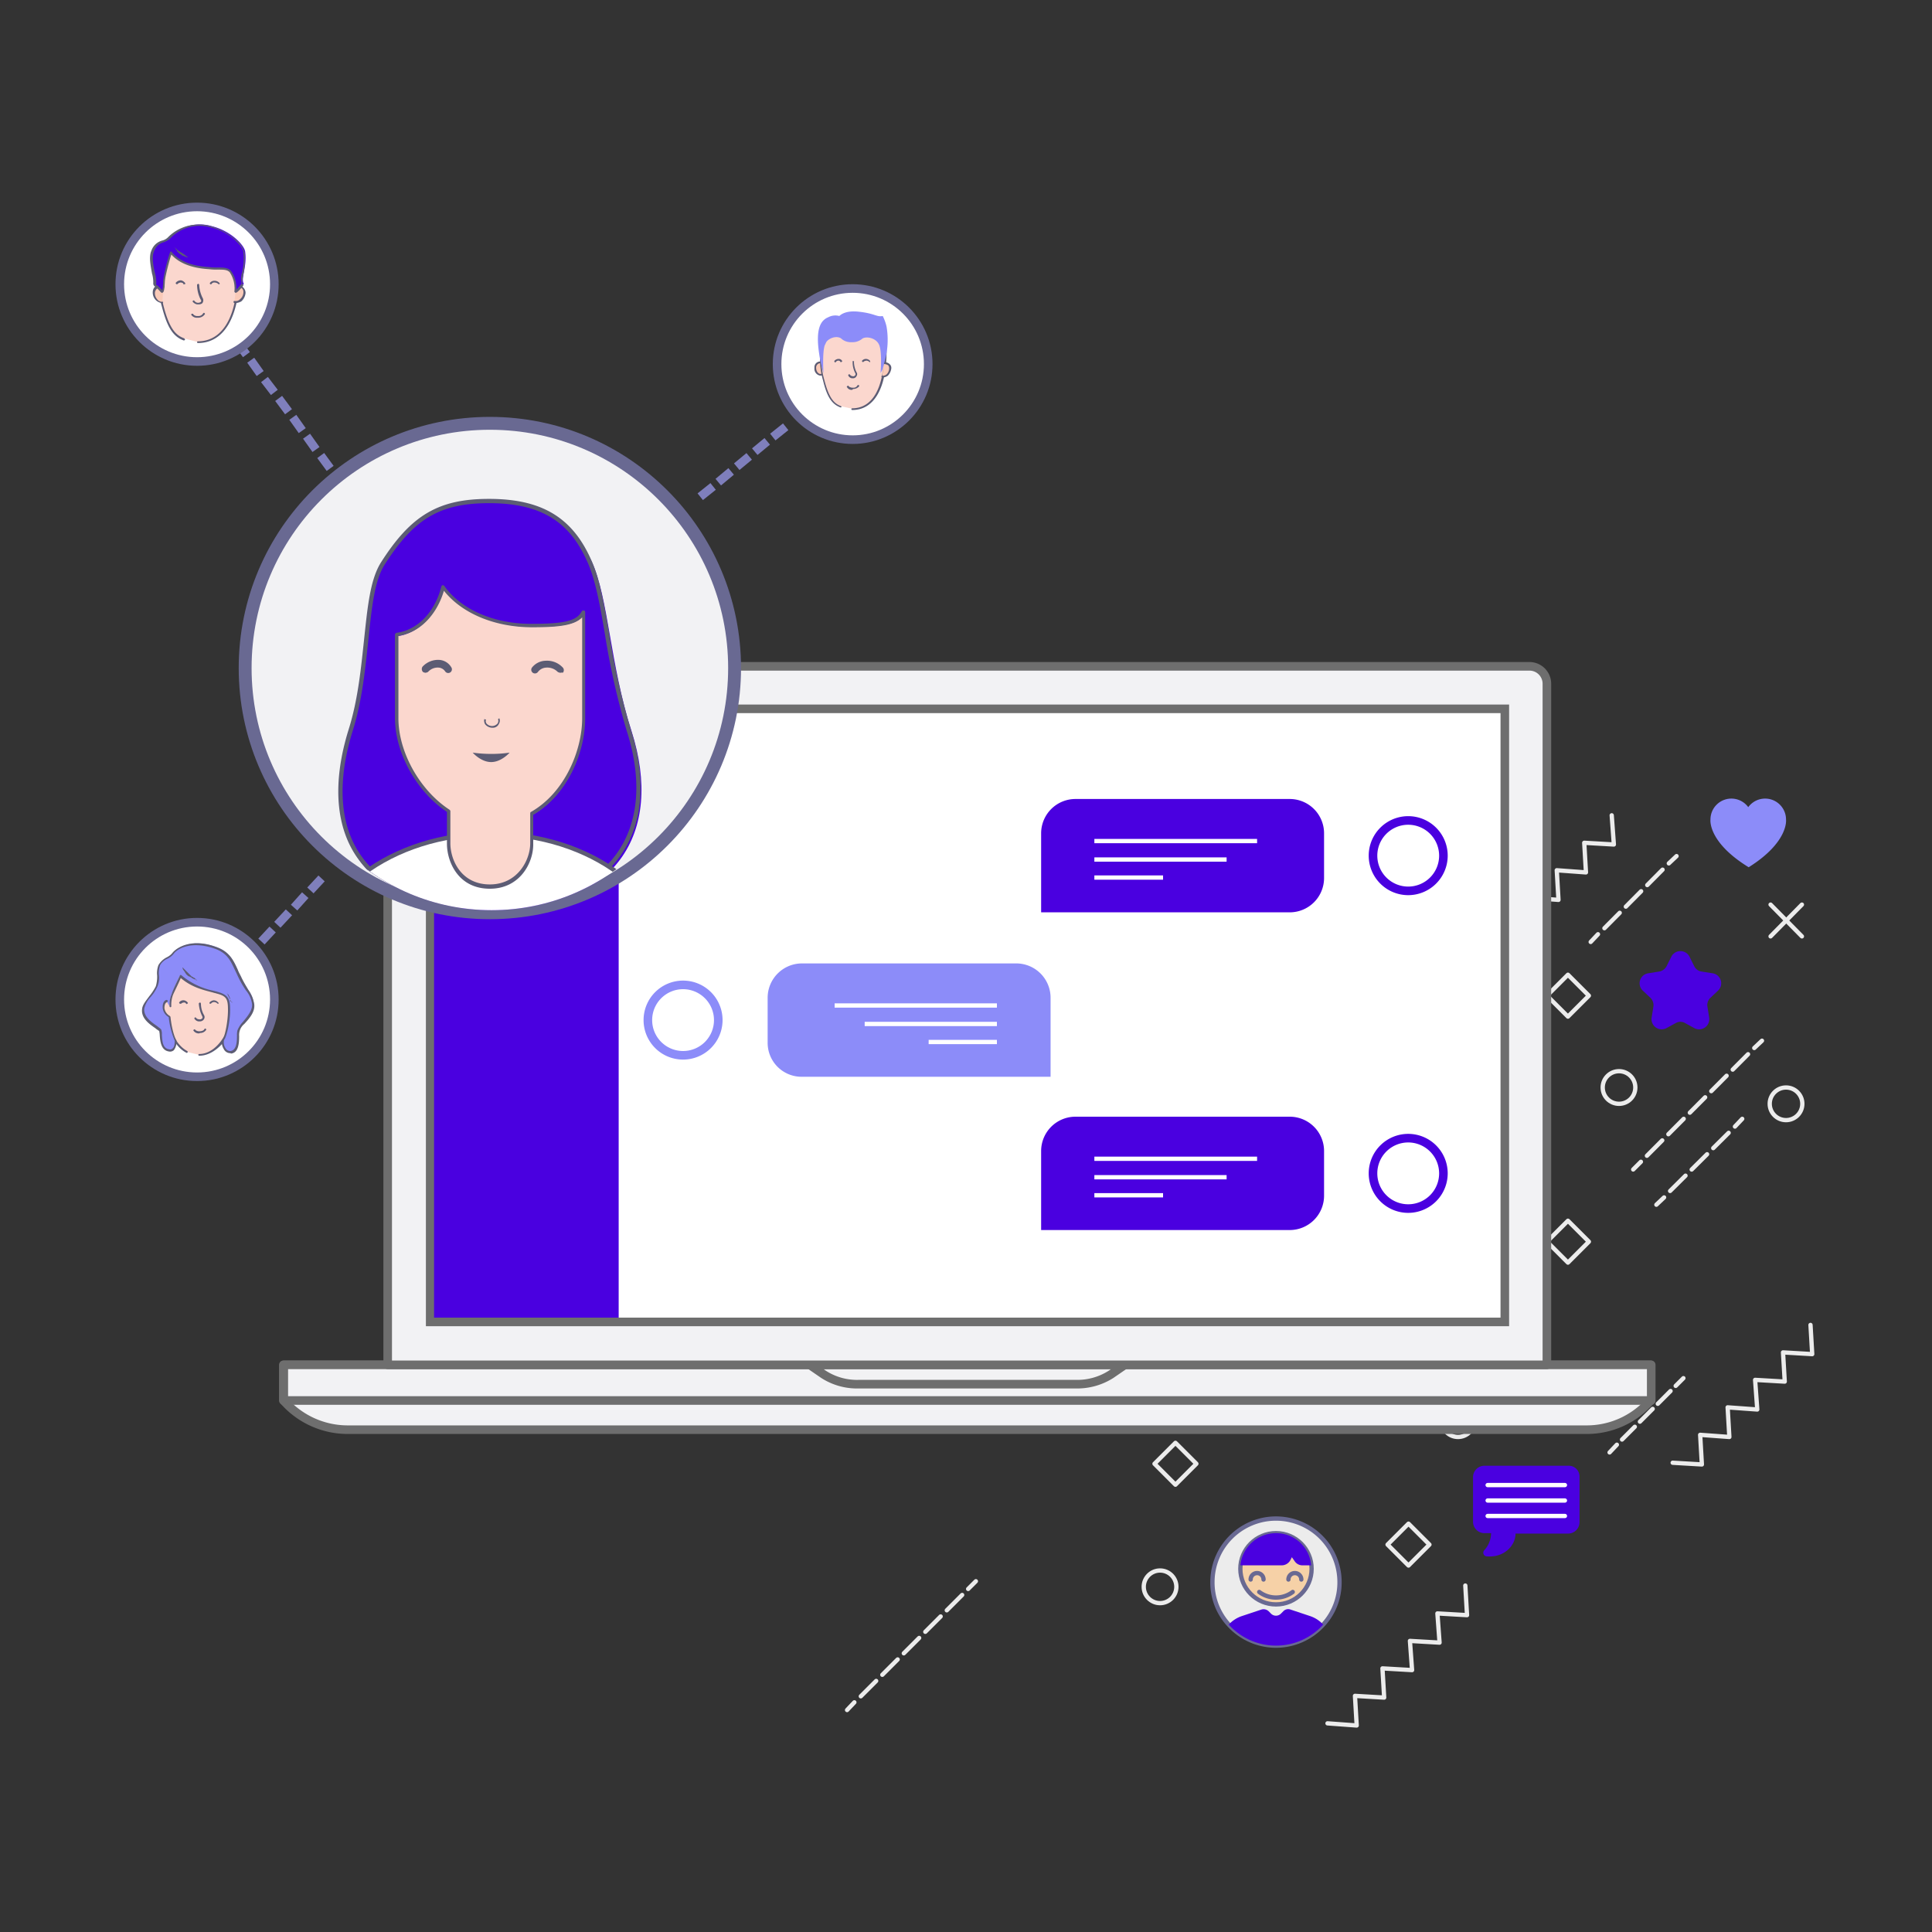 <svg id="Calque_1" data-name="Calque 1" xmlns="http://www.w3.org/2000/svg" xmlns:xlink="http://www.w3.org/1999/xlink" viewBox="0 0 450 450"><rect x="0" y="0" width="450" height="450" fill="#333333" stroke="none"/><defs><style>.cls-1,.cls-14,.cls-15,.cls-16,.cls-17,.cls-18,.cls-19,.cls-20,.cls-25,.cls-27,.cls-3,.cls-31,.cls-36,.cls-37,.cls-6{fill:none;}.cls-2{fill:#f1bd19;}.cls-10,.cls-11,.cls-12,.cls-13,.cls-2,.cls-3,.cls-7,.cls-8,.cls-9{stroke:#231f20;}.cls-10,.cls-11,.cls-12,.cls-13,.cls-14,.cls-15,.cls-16,.cls-17,.cls-18,.cls-19,.cls-2,.cls-20,.cls-21,.cls-3,.cls-36,.cls-4,.cls-5,.cls-6,.cls-7,.cls-8,.cls-9{stroke-linecap:round;stroke-linejoin:round;}.cls-4,.cls-7{fill:#ececec;}.cls-25,.cls-32,.cls-4,.cls-5,.cls-6{stroke:#696992;}.cls-5,.cls-8{fill:#f6d1a7;}.cls-9{fill:#d6a500;}.cls-10{fill:#424242;}.cls-11{fill:#ff8c56;}.cls-12{fill:#add676;}.cls-13{fill:#ec6f39;}.cls-14,.cls-15,.cls-16,.cls-17,.cls-18,.cls-19,.cls-20{stroke:#ececec;}.cls-15{stroke-dasharray:4.45 1.78;}.cls-16{stroke-dasharray:5.03 2.01;}.cls-17{stroke-dasharray:5.06 2.02;}.cls-18{stroke-dasharray:5.06 2.02;}.cls-19{stroke-dasharray:4.84 1.94;}.cls-20{stroke-dasharray:4.21 1.68;}.cls-21,.cls-24{fill:#f2f2f4;}.cls-21,.cls-22{stroke:#6e6e6e;}.cls-21,.cls-22,.cls-31,.cls-32{stroke-width:2px;}.cls-22,.cls-28,.cls-32{fill:#fff;}.cls-22,.cls-25,.cls-27,.cls-28,.cls-31,.cls-32,.cls-37{stroke-miterlimit:10;}.cls-23{fill:#4a00e0;}.cls-25{stroke-width:3px;}.cls-26{clip-path:url(#clip-path);}.cls-27{stroke:#5c5c74;}.cls-28{stroke:#5d5c74;}.cls-29{fill:#fbd7ce;}.cls-30{fill:#5c5c74;}.cls-31{stroke:#7f7fbc;}.cls-33{fill:#facab8;}.cls-34{fill:#edeff0;}.cls-35{fill:#8c8cf9;}.cls-36,.cls-37{stroke:#fff;}</style><clipPath id="clip-path"><circle class="cls-1" cx="114.5" cy="163" r="49"/></clipPath></defs><title>cute-1-night</title><path class="cls-2" d="M349.5,186H329.8a2.65,2.65,0,0,0-2.6,2.6v10.5a2.65,2.65,0,0,0,2.6,2.6h1.6a6,6,0,0,1-1.6,4,.85.85,0,0,0,.5,1.4c4.1.4,6.8-2.5,6.8-5.3h12.3a2.65,2.65,0,0,0,2.6-2.6V188.7A2.47,2.47,0,0,0,349.5,186Z"/><line class="cls-3" x1="330.6" y1="190.4" x2="348.6" y2="190.4"/><line class="cls-3" x1="330.6" y1="194.1" x2="348.6" y2="194.1"/><line class="cls-3" x1="330.6" y1="197.7" x2="348.6" y2="197.7"/><path class="cls-4" d="M312,368.5a14.53,14.53,0,0,1-3.8,9.9,14.8,14.8,0,0,1-22,0,14.53,14.53,0,0,1-3.8-9.9,14.8,14.8,0,0,1,29.6,0Z"/><circle class="cls-5" cx="297.2" cy="365.4" r="8.3"/><path class="cls-6" d="M300.1,367.9a1.5,1.5,0,0,1,3,0"/><path class="cls-6" d="M291.3,367.9a1.5,1.5,0,0,1,3,0"/><path class="cls-6" d="M293.3,370.8a6.5,6.5,0,0,0,7.8,0"/><path class="cls-7" d="M349.9,287.7a14.25,14.25,0,0,1-3.6,9.4,13.93,13.93,0,0,1-10.4,4.7,13.77,13.77,0,0,1-10.4-4.7,14.25,14.25,0,0,1-3.6-9.4,14,14,0,1,1,28,0Z"/><circle class="cls-8" cx="335.9" cy="284.7" r="7.9"/><path class="cls-9" d="M335.9,276.8a7.77,7.77,0,0,0-7.8,7.2h9.1a2.19,2.19,0,0,0,2-1.3l.3-.6.7.9a2.14,2.14,0,0,0,1.8.9h1.9A8.18,8.18,0,0,0,335.9,276.8Z"/><path class="cls-3" d="M338.7,287a1.4,1.4,0,0,1,2.8,0"/><path class="cls-3" d="M330.2,287a1.4,1.4,0,0,1,2.8,0"/><path class="cls-3" d="M332.2,289.8a5.86,5.86,0,0,0,3.7,1.2,6.53,6.53,0,0,0,3.7-1.2"/><path class="cls-10" d="M346.3,297.1a13.93,13.93,0,0,1-10.4,4.7,13.77,13.77,0,0,1-10.4-4.7,8.12,8.12,0,0,1,2.9-1.9l4.3-1.4a1.79,1.79,0,0,1,1.7.4l.5.5a1.69,1.69,0,0,0,2.3,0l.5-.5a1.73,1.73,0,0,1,1.7-.4l4.3,1.4A6.72,6.72,0,0,1,346.3,297.1Z"/><path class="cls-7" d="M274.1,268.9a14.17,14.17,0,0,1-3.7,9.6,14.34,14.34,0,0,1-10.7,4.8,14.46,14.46,0,0,1-14.4-14.4,14.4,14.4,0,0,1,28.8,0Z"/><circle class="cls-8" cx="259.7" cy="265.9" r="8.1"/><path class="cls-11" d="M259.7,257.8a8,8,0,0,0-8,7.3H261a2.09,2.09,0,0,0,2-1.3l.3-.6.7.9a2.14,2.14,0,0,0,1.8.9h1.9A8,8,0,0,0,259.7,257.8Z"/><path class="cls-3" d="M262.6,268.3a1.5,1.5,0,0,1,3,0"/><path class="cls-3" d="M254,268.3a1.5,1.5,0,1,1,3,0"/><path class="cls-3" d="M255.9,271.1a6.36,6.36,0,0,0,3.8,1.2,7.13,7.13,0,0,0,3.8-1.2"/><path class="cls-12" d="M270.4,278.6a14.34,14.34,0,0,1-10.7,4.8,14.15,14.15,0,0,1-10.7-4.8,6.72,6.72,0,0,1,3-1.9l4.4-1.5a1.79,1.79,0,0,1,1.7.4l.5.5a1.69,1.69,0,0,0,2.3,0l.5-.5a1.73,1.73,0,0,1,1.7-.4l4.4,1.5A6.14,6.14,0,0,1,270.4,278.6Z"/><path class="cls-13" d="M304.9,283a4.87,4.87,0,0,0-8.8-2.9,4.87,4.87,0,0,0-8.8,2.9s-.7,5.2,8.9,11.1C305.6,288.2,304.9,283,304.9,283Z"/><line class="cls-14" x1="412.4" y1="210.7" x2="419.7" y2="218.1"/><line class="cls-14" x1="419.7" y1="210.7" x2="412.4" y2="218.1"/><line class="cls-14" x1="282.5" y1="240.5" x2="289.9" y2="247.8"/><line class="cls-14" x1="289.9" y1="240.5" x2="282.5" y2="247.8"/><circle class="cls-14" cx="270.2" cy="369.6" r="3.8"/><circle class="cls-14" cx="416" cy="257.1" r="3.8"/><circle class="cls-14" cx="339.6" cy="330.9" r="3.8"/><rect class="cls-14" x="324.62" y="356.32" width="6.9" height="6.9" transform="translate(-158.31 337.35) rotate(-45)"/><rect class="cls-14" x="270.33" y="337.49" width="6.9" height="6.9" transform="translate(-160.89 293.45) rotate(-45)"/><rect class="cls-14" x="271.46" y="285.76" width="6.9" height="6.9" transform="translate(-123.99 279.1) rotate(-45)"/><rect class="cls-14" x="318.36" y="308.56" width="6.9" height="6.9" transform="translate(-126.37 318.94) rotate(-45)"/><circle class="cls-14" cx="377.1" cy="253.3" r="3.8"/><circle class="cls-14" cx="330.2" cy="219.4" r="3.8"/><rect class="cls-14" x="361.76" y="285.76" width="6.9" height="6.9" transform="translate(-97.54 342.95) rotate(-45)"/><rect class="cls-14" x="361.75" y="228.46" width="6.9" height="6.9" transform="translate(-57.02 326.16) rotate(-45)"/><polyline class="cls-14" points="341.3 369.3 341.7 376.2 334.8 375.8 335.3 382.6 328.4 382.2 328.9 389 322 388.6 322.4 395.4 315.6 395 316 401.9 309.2 401.4"/><polyline class="cls-14" points="421.7 308.6 422.1 315.4 415.3 315 415.7 321.8 408.8 321.4 409.3 328.3 402.4 327.8 402.8 334.7 396 334.2 396.4 341.1 389.6 340.7"/><polyline class="cls-14" points="311.9 241.1 312.3 247.9 305.5 247.5 305.9 254.4 299.1 253.9 299.5 260.8 292.6 260.4 293.1 267.2 286.2 266.8 286.6 273.6 279.8 273.2"/><polyline class="cls-14" points="265.1 300.2 265.5 307.1 258.7 306.6 259.1 313.5 252.3 313.1 252.7 319.9 245.8 319.5 246.3 326.3 239.4 325.9 239.9 332.7 233 332.3"/><line class="cls-14" x1="222.5" y1="323.5" x2="224.3" y2="321.8"/><line class="cls-15" x1="225.5" y1="320.5" x2="242.5" y2="303.5"/><line class="cls-14" x1="243.1" y1="302.9" x2="244.9" y2="301.1"/><line class="cls-14" x1="297" y1="228.1" x2="298.8" y2="226.3"/><line class="cls-15" x1="300.1" y1="225.1" x2="317" y2="208.1"/><line class="cls-14" x1="317.7" y1="207.5" x2="319.4" y2="205.7"/><line class="cls-14" x1="301.9" y1="233" x2="303.7" y2="231.3"/><line class="cls-16" x1="305.1" y1="229.8" x2="314.4" y2="220.6"/><line class="cls-14" x1="315.1" y1="219.9" x2="316.9" y2="218.1"/><line class="cls-14" x1="380.4" y1="272.4" x2="382.2" y2="270.6"/><line class="cls-17" x1="383.6" y1="269.2" x2="407.9" y2="244.8"/><line class="cls-14" x1="408.6" y1="244.1" x2="410.4" y2="242.4"/><line class="cls-14" x1="385.8" y1="280.6" x2="387.6" y2="278.9"/><line class="cls-18" x1="389" y1="277.4" x2="403.4" y2="263.1"/><line class="cls-14" x1="404.1" y1="262.4" x2="405.8" y2="260.6"/><line class="cls-14" x1="260.2" y1="329.7" x2="261.9" y2="327.9"/><line class="cls-18" x1="263.4" y1="326.5" x2="277.7" y2="312.2"/><line class="cls-14" x1="278.4" y1="311.4" x2="280.2" y2="309.7"/><line class="cls-14" x1="336.3" y1="318" x2="338.1" y2="316.2"/><line class="cls-18" x1="339.5" y1="314.8" x2="353.8" y2="300.4"/><line class="cls-14" x1="354.6" y1="299.7" x2="356.3" y2="298"/><line class="cls-14" x1="315.1" y1="274.8" x2="316.8" y2="273"/><line class="cls-18" x1="318.3" y1="271.6" x2="332.6" y2="257.3"/><line class="cls-14" x1="333.3" y1="256.6" x2="335.1" y2="254.8"/><line class="cls-14" x1="307.5" y1="269.3" x2="309.3" y2="267.5"/><line class="cls-19" x1="310.6" y1="266.1" x2="319.5" y2="257.2"/><line class="cls-14" x1="320.2" y1="256.6" x2="322" y2="254.8"/><polyline class="cls-14" points="375.4 189.9 375.9 196.7 369 196.3 369.4 203.2 362.6 202.7 363 209.6 356.2 209.1 356.6 216 349.7 215.6 350.2 222.4 343.3 222"/><line class="cls-14" x1="370.5" y1="219.4" x2="372.2" y2="217.6"/><line class="cls-18" x1="373.7" y1="216.2" x2="388" y2="201.8"/><line class="cls-14" x1="388.7" y1="201.1" x2="390.5" y2="199.4"/><line class="cls-14" x1="197.3" y1="398.3" x2="199" y2="396.5"/><line class="cls-17" x1="200.5" y1="395.1" x2="224.8" y2="370.8"/><line class="cls-14" x1="225.5" y1="370.1" x2="227.3" y2="368.3"/><line class="cls-14" x1="374.9" y1="338.3" x2="376.6" y2="336.5"/><line class="cls-20" x1="377.8" y1="335.3" x2="389.7" y2="323.4"/><line class="cls-14" x1="390.3" y1="322.8" x2="392.1" y2="321"/><path class="cls-7" d="M350.1,248.6H321.7a2,2,0,0,1-2-2V231a2,2,0,0,1,2-2h28.4a2,2,0,0,1,2,2v15.7A1.92,1.92,0,0,1,350.1,248.6Z"/><rect class="cls-2" x="319.7" y="233.5" width="32.4" height="2.9"/><rect class="cls-7" x="321.4" y="243.2" width="10.1" height="1.4"/><rect class="cls-7" x="333.9" y="243.2" width="10.1" height="1.4"/><path class="cls-21" d="M369.6,333H81a19.82,19.82,0,0,1-14.5-6.3l-.5-.5v-8.3H384.5v8.3l-.5.5A19.6,19.6,0,0,1,369.6,333Z"/><rect class="cls-21" x="66.1" y="317.9" width="318.5" height="8.3"/><path class="cls-21" d="M225.3,322.4h25.3a14.62,14.62,0,0,0,8.2-2.3l3.2-2.2H188.6l3.2,2.2a14.39,14.39,0,0,0,8.2,2.3Z"/><path class="cls-21" d="M360.3,317.9H90.3V159.3a4.06,4.06,0,0,1,4.1-4.1H356.2a4.06,4.06,0,0,1,4.1,4.1Z"/><rect class="cls-22" x="100.2" y="165.1" width="250.3" height="142.8"/><rect class="cls-23" x="101.1" y="166.1" width="43" height="140.8"/><circle class="cls-24" cx="114.1" cy="155.6" r="57"/><circle class="cls-25" cx="114.1" cy="155.6" r="57"/><g class="cls-26"><path class="cls-23" d="M147.1,170.3c7.6,23.8-3.6,41.8-32.9,41.8-30.9,0-39.9-18-32.6-41.8,4.6-15,2.8-31.4,7.5-38.8,6.7-10.6,12.8-14.7,25-14.7,11.6,0,18.9,3.7,23.7,14C141.7,139,142.1,154.9,147.1,170.3Z"/><path class="cls-27" d="M113.9,116.7c-11.6,0-17.8,3.7-24.7,14.5-2.5,3.9-3.1,10.3-3.9,17.8-.7,6.5-1.4,14-3.6,21-3.9,12.5-3,22.9,2.3,30,5.5,7.5,15.6,11.2,29.9,11.2,14,0,24.3-4.1,30-11.9,5.4-7.4,6.3-17.6,2.5-29.4a173.48,173.48,0,0,1-5-22.2c-1.2-7.1-2.3-13.2-4.3-17.4C132.8,120.8,125.8,116.7,113.9,116.7Z"/><path class="cls-28" d="M72.3,225.9c0-17.5,18.9-31.7,42.1-31.7s42.1,14.2,42.1,31.7"/><path class="cls-29" d="M123.9,146c-9,0-16.8-3.7-20.6-9-1.5,6.1-5.7,10.5-10.8,11.2v19.5c0,7.5,4.7,16.9,12.1,21.6v7.5c0,4.2,2.6,10.1,9.6,10.1,6.7,0,9.8-5.9,9.8-10.1v-7c7.9-4.5,12.1-14.3,12.1-22.1V142.9C134.8,145.3,131.6,146,123.9,146Z"/><path class="cls-30" d="M114.1,207c-7.4,0-10-6.3-10-10.5v-7.4c-7-4.6-12.1-13.7-12.1-21.8V147.8c0-.2.2-.3.3-.4,4.9-.6,9-4.8,10.5-10.8q.15-.3.3-.3a.52.52,0,0,1,.4.2c3.9,5.5,11.6,8.8,20.2,8.8,7.9,0,10.6-.7,11.8-2.9.1-.2.3-.2.5-.2s.3.2.3.4v24.8c0,7.4-3.8,17.5-12.1,22.4v6.7C124.3,200.8,121.2,207,114.1,207ZM92.8,148.1v19.2c0,7.9,5,16.8,11.9,21.3.1.1.2.2.2.3v7.5c0,3.9,2.5,9.6,9.2,9.6,6.4,0,9.4-5.6,9.4-9.6v-7c0-.1.1-.3.2-.3,7.9-4.5,11.9-14.4,11.9-21.8V143.8c-1.9,1.9-5.5,2.3-11.7,2.3-8.6,0-16.3-3.2-20.5-8.5C101.7,143.3,97.7,147.4,92.8,148.1Z"/><path class="cls-30" d="M118.7,175.3s-1.9,2.2-4.3,2.2-4.3-2.2-4.3-2.2a30.69,30.69,0,0,0,4.3.3A28.94,28.94,0,0,0,118.7,175.3Z"/><path class="cls-30" d="M114.7,169.5h0a2.14,2.14,0,0,1-1.7-.8,1.64,1.64,0,0,1-.2-1.2l.4.1a1,1,0,0,0,.1.9,1.7,1.7,0,0,0,2.6,0,1.15,1.15,0,0,0,.1-1l.3-.2a1.39,1.39,0,0,1-.1,1.3A1.51,1.51,0,0,1,114.7,169.5Z"/><path class="cls-30" d="M99.1,156.7a1.42,1.42,0,0,1-.6-.2,1,1,0,0,1-.1-1.2,4.93,4.93,0,0,1,3.9-1.6,3.51,3.51,0,0,1,2.8,1.7.86.86,0,1,1-1.4,1,2,2,0,0,0-1.5-.9,3,3,0,0,0-2.5,1A1.42,1.42,0,0,1,99.1,156.7Z"/><path class="cls-30" d="M130.5,156.7a1.42,1.42,0,0,1-.6-.2,3.39,3.39,0,0,0-2.7-1,2.56,2.56,0,0,0-1.9,1,.86.86,0,0,1-1.4-1,4.17,4.17,0,0,1,3.2-1.6,5,5,0,0,1,4,1.6.91.91,0,0,1,0,1.2C130.9,156.6,130.7,156.7,130.5,156.7Z"/></g><line class="cls-31" x1="76.9" y1="109.1" x2="74.7" y2="106.1"/><line class="cls-31" x1="73.6" y1="104.7" x2="71.4" y2="101.6"/><line class="cls-31" x1="70.4" y1="100.3" x2="68.2" y2="97.2"/><line class="cls-31" x1="67.2" y1="95.9" x2="64.9" y2="92.8"/><line class="cls-31" x1="63.9" y1="91.4" x2="61.6" y2="88.4"/><line class="cls-31" x1="60.6" y1="87" x2="58.4" y2="83.9"/><line class="cls-31" x1="57.4" y1="82.6" x2="55.1" y2="79.5"/><line class="cls-31" x1="57" y1="223.3" x2="59.7" y2="220.5"/><line class="cls-31" x1="60.9" y1="219.3" x2="63.5" y2="216.5"/><line class="cls-31" x1="64.6" y1="215.4" x2="67.3" y2="212.5"/><line class="cls-31" x1="68.5" y1="211.4" x2="71.1" y2="208.5"/><line class="cls-31" x1="72.3" y1="207.4" x2="74.9" y2="204.6"/><line class="cls-31" x1="163.1" y1="115.7" x2="166.1" y2="113.3"/><line class="cls-31" x1="167.3" y1="112.3" x2="170.3" y2="109.8"/><line class="cls-31" x1="171.6" y1="108.7" x2="174.5" y2="106.3"/><line class="cls-31" x1="175.8" y1="105.2" x2="178.7" y2="102.8"/><line class="cls-31" x1="180" y1="101.8" x2="183" y2="99.4"/><circle class="cls-32" cx="198.6" cy="84.8" r="17.6"/><path class="cls-33" d="M192.4,85.7a1.33,1.33,0,1,1-2.6,0,1.3,1.3,0,0,1,2.6,0Z"/><path class="cls-30" d="M191.1,87.5a1.62,1.62,0,0,1-1.4-1.8,1.34,1.34,0,0,1,1.4-1.5,1.39,1.39,0,0,1,1.4,1.5A1.54,1.54,0,0,1,191.1,87.5Zm0-2.9a1,1,0,0,0-1,1.1c0,.8.5,1.4,1,1.4s1-.6,1-1.4A.89.89,0,0,0,191.1,84.6Z"/><path class="cls-29" d="M195.8,94.6c-2.2-.8-3.2-3-4-6.3a18.12,18.12,0,0,1-.7-5.4c0-5.5,2.9-7.6,7.4-7.6s7.6,1.2,7.6,6.7c0,8.3-2.7,13.2-7.6,13.2"/><path class="cls-30" d="M198.5,95.5a.2.2,0,1,1,0-.4c4.7,0,7.4-4.7,7.4-12.9,0-5.4-3-6.5-7.4-6.5a7.66,7.66,0,0,0-5.3,1.7c-1.3,1.2-1.9,3.1-1.9,5.7a17.69,17.69,0,0,0,.7,5.4c1.1,4.3,2.3,5.5,3.9,6.1.1.1.2.2.1.2s-.2.2-.2.1c-2.3-.8-3.3-3-4.1-6.3a17.94,17.94,0,0,1-.7-5.5c0-5.2,2.5-7.8,7.6-7.8,4.1,0,7.9.8,7.9,6.9C206.4,90.6,203.5,95.5,198.5,95.5Z"/><path class="cls-30" d="M198.6,88.1h-.2a1.07,1.07,0,0,1-.8-.6c-.1-.1,0-.2.1-.3s.2,0,.3.1a.69.69,0,0,0,.5.3.57.57,0,0,0,.7-.2.45.45,0,0,0,0-.5,5.31,5.31,0,0,1-.6-2.7c0-.1.1-.2.2-.1s.2.1.1.2a5.66,5.66,0,0,0,.6,2.4.75.75,0,0,1,0,.9A.87.87,0,0,1,198.6,88.1Z"/><path class="cls-30" d="M194.5,84.4c-.1,0-.1,0-.1-.1a.19.19,0,0,1,0-.3,1.28,1.28,0,0,1,1-.4.84.84,0,0,1,.7.4c.1.1.1.2-.1.3s-.2.1-.3-.1a.52.52,0,0,0-.4-.2.71.71,0,0,0-.6.3C194.6,84.4,194.6,84.4,194.5,84.4Z"/><path class="cls-30" d="M202.6,84.4c-.1,0-.1,0-.1-.1a1.08,1.08,0,0,0-.7-.3,1.42,1.42,0,0,0-.6.2.22.22,0,1,1-.4-.2,1.23,1.23,0,0,1,.8-.4,1.28,1.28,0,0,1,1,.4.19.19,0,0,1,0,.3Z"/><path class="cls-30" d="M198.5,90.8a1.21,1.21,0,0,1-1.2-.6c-.1-.1-.1-.2.1-.3s.2-.1.3.1a1.49,1.49,0,0,0,1,.3,1,1,0,0,0,1-.5.22.22,0,0,1,.4.2,1.84,1.84,0,0,1-1.4.6Z"/><path class="cls-33" d="M205.5,87.7a2,2,0,0,0,1.9-1.9c.1-1-.9-1.3-1.6-1.2"/><path class="cls-30" d="M205.6,87.9h-.1a.2.2,0,1,1,0-.4,1.33,1.33,0,0,0,1-.3,2,2,0,0,0,.6-1.4,1.17,1.17,0,0,0-.2-.7,1.8,1.8,0,0,0-1.1-.3.2.2,0,0,1,0-.4,1.59,1.59,0,0,1,1.4.4,1.16,1.16,0,0,1,.4,1,3,3,0,0,1-.8,1.7A1.92,1.92,0,0,1,205.6,87.9Z"/><circle class="cls-32" cx="45.9" cy="66.2" r="18"/><circle class="cls-32" cx="45.9" cy="232.8" r="18"/><path class="cls-29" d="M42.8,78.8c-2.8-1-3.9-3.8-5-7.6a23.24,23.24,0,0,1-.8-6.7c0-6.7,3.5-9.3,9.2-9.3s9.4,1.4,9.4,8.3c0,10.2-3.4,16.2-9.4,16.2"/><path class="cls-30" d="M46.1,79.9a.2.2,0,0,1,0-.4c5.8,0,9.2-5.9,9.2-15.9,0-6.7-3.7-8-9.2-8-2.9,0-5,.6-6.5,2.1s-2.3,3.9-2.3,7a25.36,25.36,0,0,0,.8,6.6c1.4,5.4,2.9,6.8,4.8,7.5.1.1.2.2.2.3s-.2.2-.3.2c-2.8-1-4-3.7-5.1-7.9a22.17,22.17,0,0,1-.9-6.7c0-6.4,3-9.5,9.4-9.5,5,0,9.6,1,9.6,8.5C55.7,73.8,52.2,79.9,46.1,79.9Z"/><path class="cls-30" d="M46.2,70.9h-.3a1.82,1.82,0,0,1-1-.6.22.22,0,0,1,.4-.2,1.08,1.08,0,0,0,.6.4,1.1,1.1,0,0,0,.9-.2c.1-.2.1-.3-.1-.6a7.73,7.73,0,0,1-.8-3.4c.1-.1.2-.2.3-.2s.2.2.2.3a7.48,7.48,0,0,0,.8,3,1.08,1.08,0,0,1,0,1.1C47.1,70.7,46.8,70.9,46.2,70.9Z"/><path class="cls-30" d="M41.2,66.2c-.1,0-.1,0-.2-.1a.19.19,0,0,1,0-.3,1.46,1.46,0,0,1,1.2-.5,1.59,1.59,0,0,1,.9.6c.1.1.1.3-.1.3s-.3.1-.3-.1-.3-.2-.5-.3a1.14,1.14,0,0,0-.8.3C41.3,66.2,41.3,66.2,41.2,66.2Z"/><path class="cls-30" d="M51,66.2c-.1,0-.1,0-.2-.1a1.4,1.4,0,0,0-.9-.3.71.71,0,0,0-.6.3.22.22,0,0,1-.4-.2,1.23,1.23,0,0,1,1-.5,1.5,1.5,0,0,1,1.2.5.19.19,0,0,1,0,.3Z"/><path class="cls-30" d="M46,74a1.56,1.56,0,0,1-1.4-.6c-.1-.1-.1-.3.1-.3s.3-.1.3.1a1.25,1.25,0,0,0,1.1.4,1.21,1.21,0,0,0,1.2-.6c.1-.1.2-.2.3-.1s.2.2.1.3A1.88,1.88,0,0,1,46,74Z"/><path class="cls-33" d="M37.8,70.4a2.16,2.16,0,0,1-1.9-2.5,1.69,1.69,0,0,1,2.2-1.2"/><path class="cls-30" d="M37.8,70.6h0a2.47,2.47,0,0,1-1.6-.8,2.52,2.52,0,0,1-.6-2,1.68,1.68,0,0,1,.6-1.1,2.44,2.44,0,0,1,1.9-.2c.1.1.2.2.2.3s-.2.2-.3.2a1.7,1.7,0,0,0-1.4.2,1.58,1.58,0,0,0-.5.8,2.16,2.16,0,0,0,.5,1.7,1.41,1.41,0,0,0,1.2.6c.1,0,.2.1.2.3Z"/><path class="cls-33" d="M54.6,70.3A2.33,2.33,0,0,0,56.9,68,1.44,1.44,0,0,0,55,66.6"/><path class="cls-30" d="M54.8,70.6h-.2c-.1,0-.2-.1-.2-.3s.1-.2.3-.2a1.34,1.34,0,0,0,1.2-.4,2.14,2.14,0,0,0,.8-1.7,1.14,1.14,0,0,0-.3-.8,1.57,1.57,0,0,0-1.4-.3c-.1,0-.2-.1-.3-.2s.1-.2.2-.3a2,2,0,0,1,1.8.6,1.85,1.85,0,0,1,.5,1.2,3,3,0,0,1-1,2A3.26,3.26,0,0,1,54.8,70.6Z"/><path class="cls-23" d="M365.4,341.4H345.7a2.65,2.65,0,0,0-2.6,2.6v10.5a2.65,2.65,0,0,0,2.6,2.6h1.6a6,6,0,0,1-1.6,4,.85.85,0,0,0,.5,1.4c4.1.4,6.8-2.5,6.8-5.3h12.3a2.65,2.65,0,0,0,2.6-2.6V344A2.5,2.5,0,0,0,365.4,341.4Z"/><path class="cls-23" d="M297.2,357.1a8.35,8.35,0,0,0-8.3,7.5h9.6a2.33,2.33,0,0,0,2.1-1.3l.3-.6.7,1a2.2,2.2,0,0,0,1.9.9h1.9A8.19,8.19,0,0,0,297.2,357.1Z"/><path class="cls-23" d="M308.2,378.4a14.8,14.8,0,0,1-22,0,7.24,7.24,0,0,1,3.1-2l4.5-1.5a1.73,1.73,0,0,1,1.7.4l.5.5a1.63,1.63,0,0,0,2.4,0l.5-.5a1.57,1.57,0,0,1,1.7-.4l4.5,1.5A7.24,7.24,0,0,1,308.2,378.4Z"/><path class="cls-23" d="M393.5,222.8l1.1,2.2a2.25,2.25,0,0,0,1.8,1.3l2.5.4a2.35,2.35,0,0,1,1.3,4l-1.8,1.7a2.29,2.29,0,0,0-.7,2.1l.4,2.5a2.37,2.37,0,0,1-3.4,2.5l-2.2-1.2a2.17,2.17,0,0,0-2.2,0l-2.2,1.2a2.37,2.37,0,0,1-3.4-2.5l.4-2.5a2.38,2.38,0,0,0-.7-2.1l-1.8-1.7a2.35,2.35,0,0,1,1.3-4l2.5-.4a2.42,2.42,0,0,0,1.8-1.3l1.1-2.2A2.37,2.37,0,0,1,393.5,222.8Z"/><path class="cls-23" d="M300.4,212.5H242.5V194.1a8,8,0,0,1,8-8h49.9a8,8,0,0,1,8,8v10.4A8,8,0,0,1,300.4,212.5Z"/><path class="cls-23" d="M328,208.5a9.2,9.2,0,1,1,9.2-9.2A9.21,9.21,0,0,1,328,208.5Zm0-16.4a7.2,7.2,0,1,0,7.2,7.2A7.21,7.21,0,0,0,328,192.1Z"/><path class="cls-23" d="M300.4,286.5H242.5V268.1a8,8,0,0,1,8-8h49.9a8,8,0,0,1,8,8v10.4A8,8,0,0,1,300.4,286.5Z"/><path class="cls-23" d="M328,282.5a9.2,9.2,0,1,1,9.2-9.2A9.21,9.21,0,0,1,328,282.5Zm0-16.4a7.2,7.2,0,1,0,7.2,7.2A7.21,7.21,0,0,0,328,266.1Z"/><path class="cls-23" d="M39.8,58.8c1.3,1.4,3.6,3.2,9,3.6,2.4.2,4.1-.2,4.9.8a7.08,7.08,0,0,1,1.2,4.7c-.1.6,1.9-1.8,1.9-1.8-.8-1.2.8-3.9.3-7.5-.2-1.5-3.3-4.8-7.7-5.9a9.77,9.77,0,0,0-9.9,2.6c-1.1,1-2.6.6-3.8,3-1,2.2.7,6.3.4,7.6-.1.6.4.4,1.6,1.9.5.6.6-1.8.6-3.1A48.41,48.41,0,0,1,39.8,58.8Z"/><path class="cls-30" d="M54.9,68.2a.35.35,0,0,1-.2-.1c-.1-.1-.1-.1-.1-.2a6.81,6.81,0,0,0-1.1-4.5c-.6-.6-1.4-.6-2.9-.6a13.43,13.43,0,0,1-1.9-.1c-5.1-.3-7.5-2-8.8-3.4a53.62,53.62,0,0,0-1.4,5.4c0,.2-.1.6-.1.8-.1,2-.2,2.7-.7,2.7h0c-.1,0-.2-.1-.3-.2a12.94,12.94,0,0,0-1.2-1.2.87.87,0,0,1-.5-.9,7,7,0,0,0-.3-2.2c-.3-1.8-.8-3.9-.1-5.4A3.64,3.64,0,0,1,37.9,56a2.92,2.92,0,0,0,1.2-.7,10,10,0,0,1,7.1-3,10.32,10.32,0,0,1,3,.4,15.36,15.36,0,0,1,5.5,2.9A6,6,0,0,1,57,58.9a18.67,18.67,0,0,1-.3,4.9c-.2,1.1-.4,2.1-.1,2.5a.19.19,0,0,1,0,.3C55.3,68.2,55,68.2,54.9,68.2ZM46.4,52.6a9.4,9.4,0,0,0-6.8,3,5,5,0,0,1-1.4.8,3.29,3.29,0,0,0-2.3,2.1c-.6,1.3-.2,3.4.2,5.1a8.35,8.35,0,0,1,.3,2.5c-.1.2-.1.2.3.4l1.1,1.1a11.49,11.49,0,0,0,.2-2.1c0-.3.1-.6.1-.8a41,41,0,0,1,1.5-5.9.22.22,0,0,1,.2-.2c.1,0,.2,0,.2.1,1.2,1.4,3.4,3.2,8.7,3.5a10.87,10.87,0,0,0,1.8.1c1.5,0,2.6,0,3.3.8A6.31,6.31,0,0,1,55,67.5c.3-.3.8-.9,1.3-1.4a5,5,0,0,1,.1-2.7,14,14,0,0,0,.3-4.7c-.2-1.4-3.2-4.7-7.5-5.7A9,9,0,0,0,46.4,52.6Z"/><path class="cls-30" d="M40.6,57.6l.1.1a.35.35,0,0,0,.2.1l.2.2c.1.1.2.1.2.2s.2.1.3.2.2.1.3.2.2.2.3.2.2.1.3.2.2.1.3.2.2.1.3.2.2.1.2.2a.31.31,0,0,0,.2.1c.1.1.1.1.2.1a.31.31,0,0,0,.2.1h-.4a.37.37,0,0,1-.3-.1c-.1,0-.2-.1-.3-.1a.37.37,0,0,0-.3-.1c-.1-.1-.2-.1-.3-.2s-.2-.2-.3-.2-.2-.2-.3-.2l-.3-.3c-.1-.1-.2-.2-.2-.3s-.1-.2-.2-.3a.31.31,0,0,1-.1-.2c-.1-.1-.1-.1-.1-.2Z"/><path class="cls-34" d="M56.2,233.9c0,1-.6,1.9-1.4,1.9a2,2,0,0,1-1.8-1.9,2,2,0,0,1,1.8-1.9C55.5,232,56.2,232.9,56.2,233.9Z"/><path class="cls-30" d="M54.7,236a2.1,2.1,0,0,1,0-4.2,1.93,1.93,0,0,1,1.7,2.1A1.86,1.86,0,0,1,54.7,236Zm0-3.7a1.6,1.6,0,0,0,0,3.2c.7,0,1.2-.7,1.2-1.6A1.35,1.35,0,0,0,54.7,232.3Z"/><path class="cls-34" d="M39.7,235.5a1.8,1.8,0,0,1-1.7,1.9,1.9,1.9,0,1,1,0-3.8A1.74,1.74,0,0,1,39.7,235.5Z"/><path class="cls-30" d="M38.1,237.7a2.2,2.2,0,0,1,0-4.4,2.11,2.11,0,0,1,1.9,2.2A2,2,0,0,1,38.1,237.7Zm0-3.9a1.83,1.83,0,0,0-1.7,1.7,1.91,1.91,0,0,0,1.7,1.7,1.58,1.58,0,0,0,1.4-1.7A1.65,1.65,0,0,0,38.1,233.8Z"/><path class="cls-29" d="M43.5,245c-2-1-3.4-3.4-4.4-6.8-.6-2-2.3-1.9-2.3-4.5a9.52,9.52,0,0,1,9.6-9.8c5,0,8.3,1.3,8.3,7.4,0,9.2-4.1,14.4-8.3,14.4"/><path class="cls-30" d="M46.4,245.9a.2.2,0,0,1,0-.4c3.9,0,8.1-5,8.1-14.2,0-5.9-3.2-7.1-8.1-7.1a9.27,9.27,0,0,0-9.4,9.5,3.27,3.27,0,0,0,1.1,2.5,3.68,3.68,0,0,1,1.2,1.9c.9,3.4,2.3,5.6,4.3,6.7.1.1.2.2.1.3s-.2.2-.3.1c-2.1-1.1-3.6-3.4-4.5-7a4,4,0,0,0-1-1.7,3.52,3.52,0,0,1-1.2-2.8,9.43,9.43,0,0,1,3-7.3,10.21,10.21,0,0,1,6.9-2.6c4.5,0,8.6,1,8.6,7.6a20.17,20.17,0,0,1-2.6,10.7C50.8,244.5,48.6,245.9,46.4,245.9Z"/><path class="cls-30" d="M46.5,237.9h-.3a1.39,1.39,0,0,1-.9-.6c-.1-.1,0-.2.1-.3s.2,0,.3.1a.75.75,0,0,0,.6.3.78.78,0,0,0,.8-.2.45.45,0,0,0,0-.5,7.87,7.87,0,0,1-.8-3c.1-.1.2-.2.3-.2s.2.2.2.3a5.36,5.36,0,0,0,.7,2.6.91.91,0,0,1,0,1A1.1,1.1,0,0,1,46.5,237.9Z"/><path class="cls-35" d="M416,190.9a4.87,4.87,0,0,0-8.8-2.9,4.87,4.87,0,0,0-8.8,2.9s-.7,5.2,8.9,11.1C416.7,196.1,416,190.9,416,190.9Z"/><path class="cls-35" d="M186.8,250.8h57.9V232.4a8,8,0,0,0-8-8H186.8a8,8,0,0,0-8,8v10.4A7.9,7.9,0,0,0,186.8,250.8Z"/><path class="cls-35" d="M159.1,246.8a9.2,9.2,0,1,1,9.2-9.2A9.21,9.21,0,0,1,159.1,246.8Zm0-16.4a7.2,7.2,0,1,0,7.2,7.2A7.21,7.21,0,0,0,159.1,230.4Z"/><path class="cls-35" d="M205.9,84.7a18.4,18.4,0,0,0,.6-8.6,10.34,10.34,0,0,0-.9-2.5c-1.4.3-1.8-.6-5.6-1-2.7-.3-4,.5-4.5,1a3.55,3.55,0,0,0-2.6.3c-1.7.7-3,2.6-2.1,8.5a29.57,29.57,0,0,0,1,4.5s-.3-4.7.3-6.5a.31.31,0,0,0,.1-.2l.3-.6c1-1.2,2.9-1.4,3.6-.6a3.39,3.39,0,0,0,2.3.7,3.5,3.5,0,0,0,2.3-.7c.8-.8,3.4-.4,4.1,1.4s.3,6.5.3,6.5A6,6,0,0,0,205.9,84.7Z"/><path class="cls-35" d="M39.5,234.4a6.63,6.63,0,0,1,.5-2.8,41.92,41.92,0,0,1,1.9-4.3c2.9,2.6,5.9,3.2,8.5,3.9s2.9,1.5,2.9,4.1-.8,6.1-1.3,6.7.2,3.1,1.8,2.9c2.2-.3,1.6-3.6,1.9-5,.2-1.2,3.9-3.8,3.4-6.3-.3-2.2-1.3-2.7-3-5.9-1.5-3-1.9-5.6-5.4-7-5.8-2.2-9.3-.1-10.3,1.2-.9,1.1-2.6,1.4-3.2,2.8-.8,1.7.2,3-.6,4.9s-3,3.6-3.2,5.3c-.3,2.9,3.8,4.5,4,5.1.2.8-.3,4.2,1.9,4.6,1.9.3,1.6-2.2,1.6-2.2a17,17,0,0,1-1.4-5.6,2.31,2.31,0,0,1-1.4-1.9c-.1-1.4.7-1.7.7-1.7"/><path class="cls-30" d="M53.6,245.3a1.68,1.68,0,0,1-1.5-1c-.5-.8-.6-1.9-.2-2.3.5-.7,1.2-4.1,1.2-6.7s-.3-3.3-2.7-3.9c-.2-.1-.5-.1-.7-.2-2.3-.6-5-1.2-7.6-3.4-.3.8-1.4,3-1.8,3.9a6.81,6.81,0,0,0-.4,2.7.2.2,0,1,1-.4,0,6.14,6.14,0,0,1,.5-2.9c.3-1.1,1.9-4.2,1.9-4.3s.1-.1.2-.1.1,0,.2.1a16.88,16.88,0,0,0,7.6,3.6c.2.1.5.1.7.2,2.6.7,3,1.7,3,4.3s-.8,6.2-1.4,6.9a2.38,2.38,0,0,0,.3,1.9,1.27,1.27,0,0,0,1.2.7c1.4-.2,1.5-2.1,1.5-3.6a4.87,4.87,0,0,1,.1-1.2,6.27,6.27,0,0,1,1.2-1.9c1-1.2,2.4-2.8,2.2-4.3a6.25,6.25,0,0,0-1.4-3.1,24,24,0,0,1-1.6-2.7c-.3-.6-.6-1.3-.9-1.9-1-2.1-1.7-3.9-4.4-5-5.9-2.2-9.2,0-9.9,1a4.19,4.19,0,0,1-1.5,1.2,3.59,3.59,0,0,0-1.7,1.5A5.58,5.58,0,0,0,37,227a5.24,5.24,0,0,1-.3,2.7,9.63,9.63,0,0,1-1.6,2.5,6.18,6.18,0,0,0-1.5,2.7c-.2,1.9,1.7,3.2,3,4.1.6.5,1,.7,1,1a2.79,2.79,0,0,1,.1,1c.1,1.3.1,3.2,1.7,3.4a.78.78,0,0,0,.8-.2c.5-.4.5-1.4.5-1.8a19,19,0,0,1-1.4-5.5,2.74,2.74,0,0,1-1.4-2.1c-.1-1.7.8-1.9.9-1.9s.2.1.3.2-.1.2-.2.3-.6.2-.6,1.4a2.46,2.46,0,0,0,1.2,1.8l.2.2c.4,3.7,1.3,5.5,1.4,5.5v.1a3.25,3.25,0,0,1-.6,2.2,1.31,1.31,0,0,1-1.2.3c-1.9-.3-2-2.6-2.1-3.9,0-.3-.1-.7-.1-.8s-.6-.4-.9-.7c-1.3-.9-3.4-2.3-3.1-4.5.1-1,.9-1.9,1.7-3a12.76,12.76,0,0,0,1.5-2.3,8,8,0,0,0,.3-2.5,5.28,5.28,0,0,1,.3-2.4,4.72,4.72,0,0,1,1.9-1.8,3.81,3.81,0,0,0,1.4-1.1c.9-1.1,4.4-3.6,10.5-1.2,2.8,1.1,3.7,3,4.7,5.2.2.6.6,1.2.9,1.9.6,1.2,1.1,2,1.5,2.7a8.06,8.06,0,0,1,1.4,3.3c.3,1.8-1.1,3.4-2.3,4.7a3.28,3.28,0,0,0-1.2,2.8c0,1.6-.1,3.9-1.9,4.1C53.7,245.3,53.7,245.3,53.6,245.3Z"/><path class="cls-30" d="M42,233.8c-.1,0-.1,0-.2-.1a.19.19,0,0,1,0-.3,1.19,1.19,0,0,1,1.1-.4,1.37,1.37,0,0,1,.8.5c.1.1.1.2-.1.3s-.2.1-.3-.1a.52.52,0,0,0-.4-.2c-.2,0-.6.1-.7.3Z"/><path class="cls-30" d="M50.8,233.8c-.1,0-.1,0-.2-.1a1.14,1.14,0,0,0-.8-.3.86.86,0,0,0-.6.3.37.37,0,0,1-.3.1c-.1,0-.1-.2-.1-.3a1.62,1.62,0,0,1,.9-.5,1.27,1.27,0,0,1,1.1.5q.3.15,0,.3Z"/><path class="cls-30" d="M46.4,240.7a1.49,1.49,0,0,1-1.3-.6c-.1-.1-.1-.2.1-.3s.2-.1.3.1a1.49,1.49,0,0,0,1,.3c.5,0,1-.2,1.1-.5.1-.1.2-.2.3-.1s.2.2.1.3a1.61,1.61,0,0,1-1.4.7Z"/><path class="cls-30" d="M42.5,225.3l.2.2.2.2.2.2.2.2.3.3.3.3.3.3.3.3c.1.1.2.2.3.2s.2.2.3.2.2.1.3.2.2.1.2.2.1.1.2.1a.31.31,0,0,0,.2.1h-.2c-.1,0-.2,0-.2-.1s-.2-.1-.3-.1-.1-.1-.2-.1-.1-.1-.2-.1-.2-.1-.3-.2-.2-.1-.4-.2-.1-.1-.2-.1h-.1c-.2-.2-.5-.4-.6-.6s-.2-.2-.2-.3-.1-.2-.2-.3-.1-.2-.2-.3a.31.31,0,0,1-.1-.2A1,1,0,0,1,42.5,225.3Z"/><path class="cls-30" d="M54.1,233.6a.1.1,0,0,0-.1-.1.1.1,0,0,0-.1-.1.35.35,0,0,1-.1-.2c0-.1-.1-.1-.1-.2s-.1-.1-.1-.2-.1-.1-.1-.2-.1-.1-.1-.2-.1-.1-.1-.2-.1-.1-.1-.2-.1-.1-.1-.2-.1-.1-.1-.2-.1-.1-.1-.2a.1.1,0,0,0-.1-.1l-.1-.1a829303603196.71,829303603196.71,0,0,0,.2.2l.1.1.1.1.1.1c.1.1.1.1.1.2s.1.1.1.2a.31.31,0,0,1,.1.2.9.9,0,0,1,.1.5v.4c.5.1.5.3.5.4Z"/><line class="cls-36" x1="346.5" y1="345.9" x2="364.5" y2="345.9"/><line class="cls-36" x1="346.5" y1="349.5" x2="364.5" y2="349.5"/><line class="cls-36" x1="346.5" y1="353.1" x2="364.5" y2="353.1"/><line class="cls-37" x1="254.9" y1="195.9" x2="292.8" y2="195.9"/><line class="cls-37" x1="254.9" y1="200.2" x2="285.7" y2="200.2"/><line class="cls-37" x1="254.9" y1="204.4" x2="270.9" y2="204.4"/><line class="cls-37" x1="254.9" y1="269.9" x2="292.8" y2="269.9"/><line class="cls-37" x1="254.9" y1="274.2" x2="285.7" y2="274.2"/><line class="cls-37" x1="254.9" y1="278.4" x2="270.9" y2="278.4"/><line class="cls-37" x1="232.2" y1="234.2" x2="194.4" y2="234.2"/><line class="cls-37" x1="232.2" y1="238.5" x2="201.4" y2="238.5"/><line class="cls-37" x1="232.2" y1="242.7" x2="216.3" y2="242.7"/></svg>